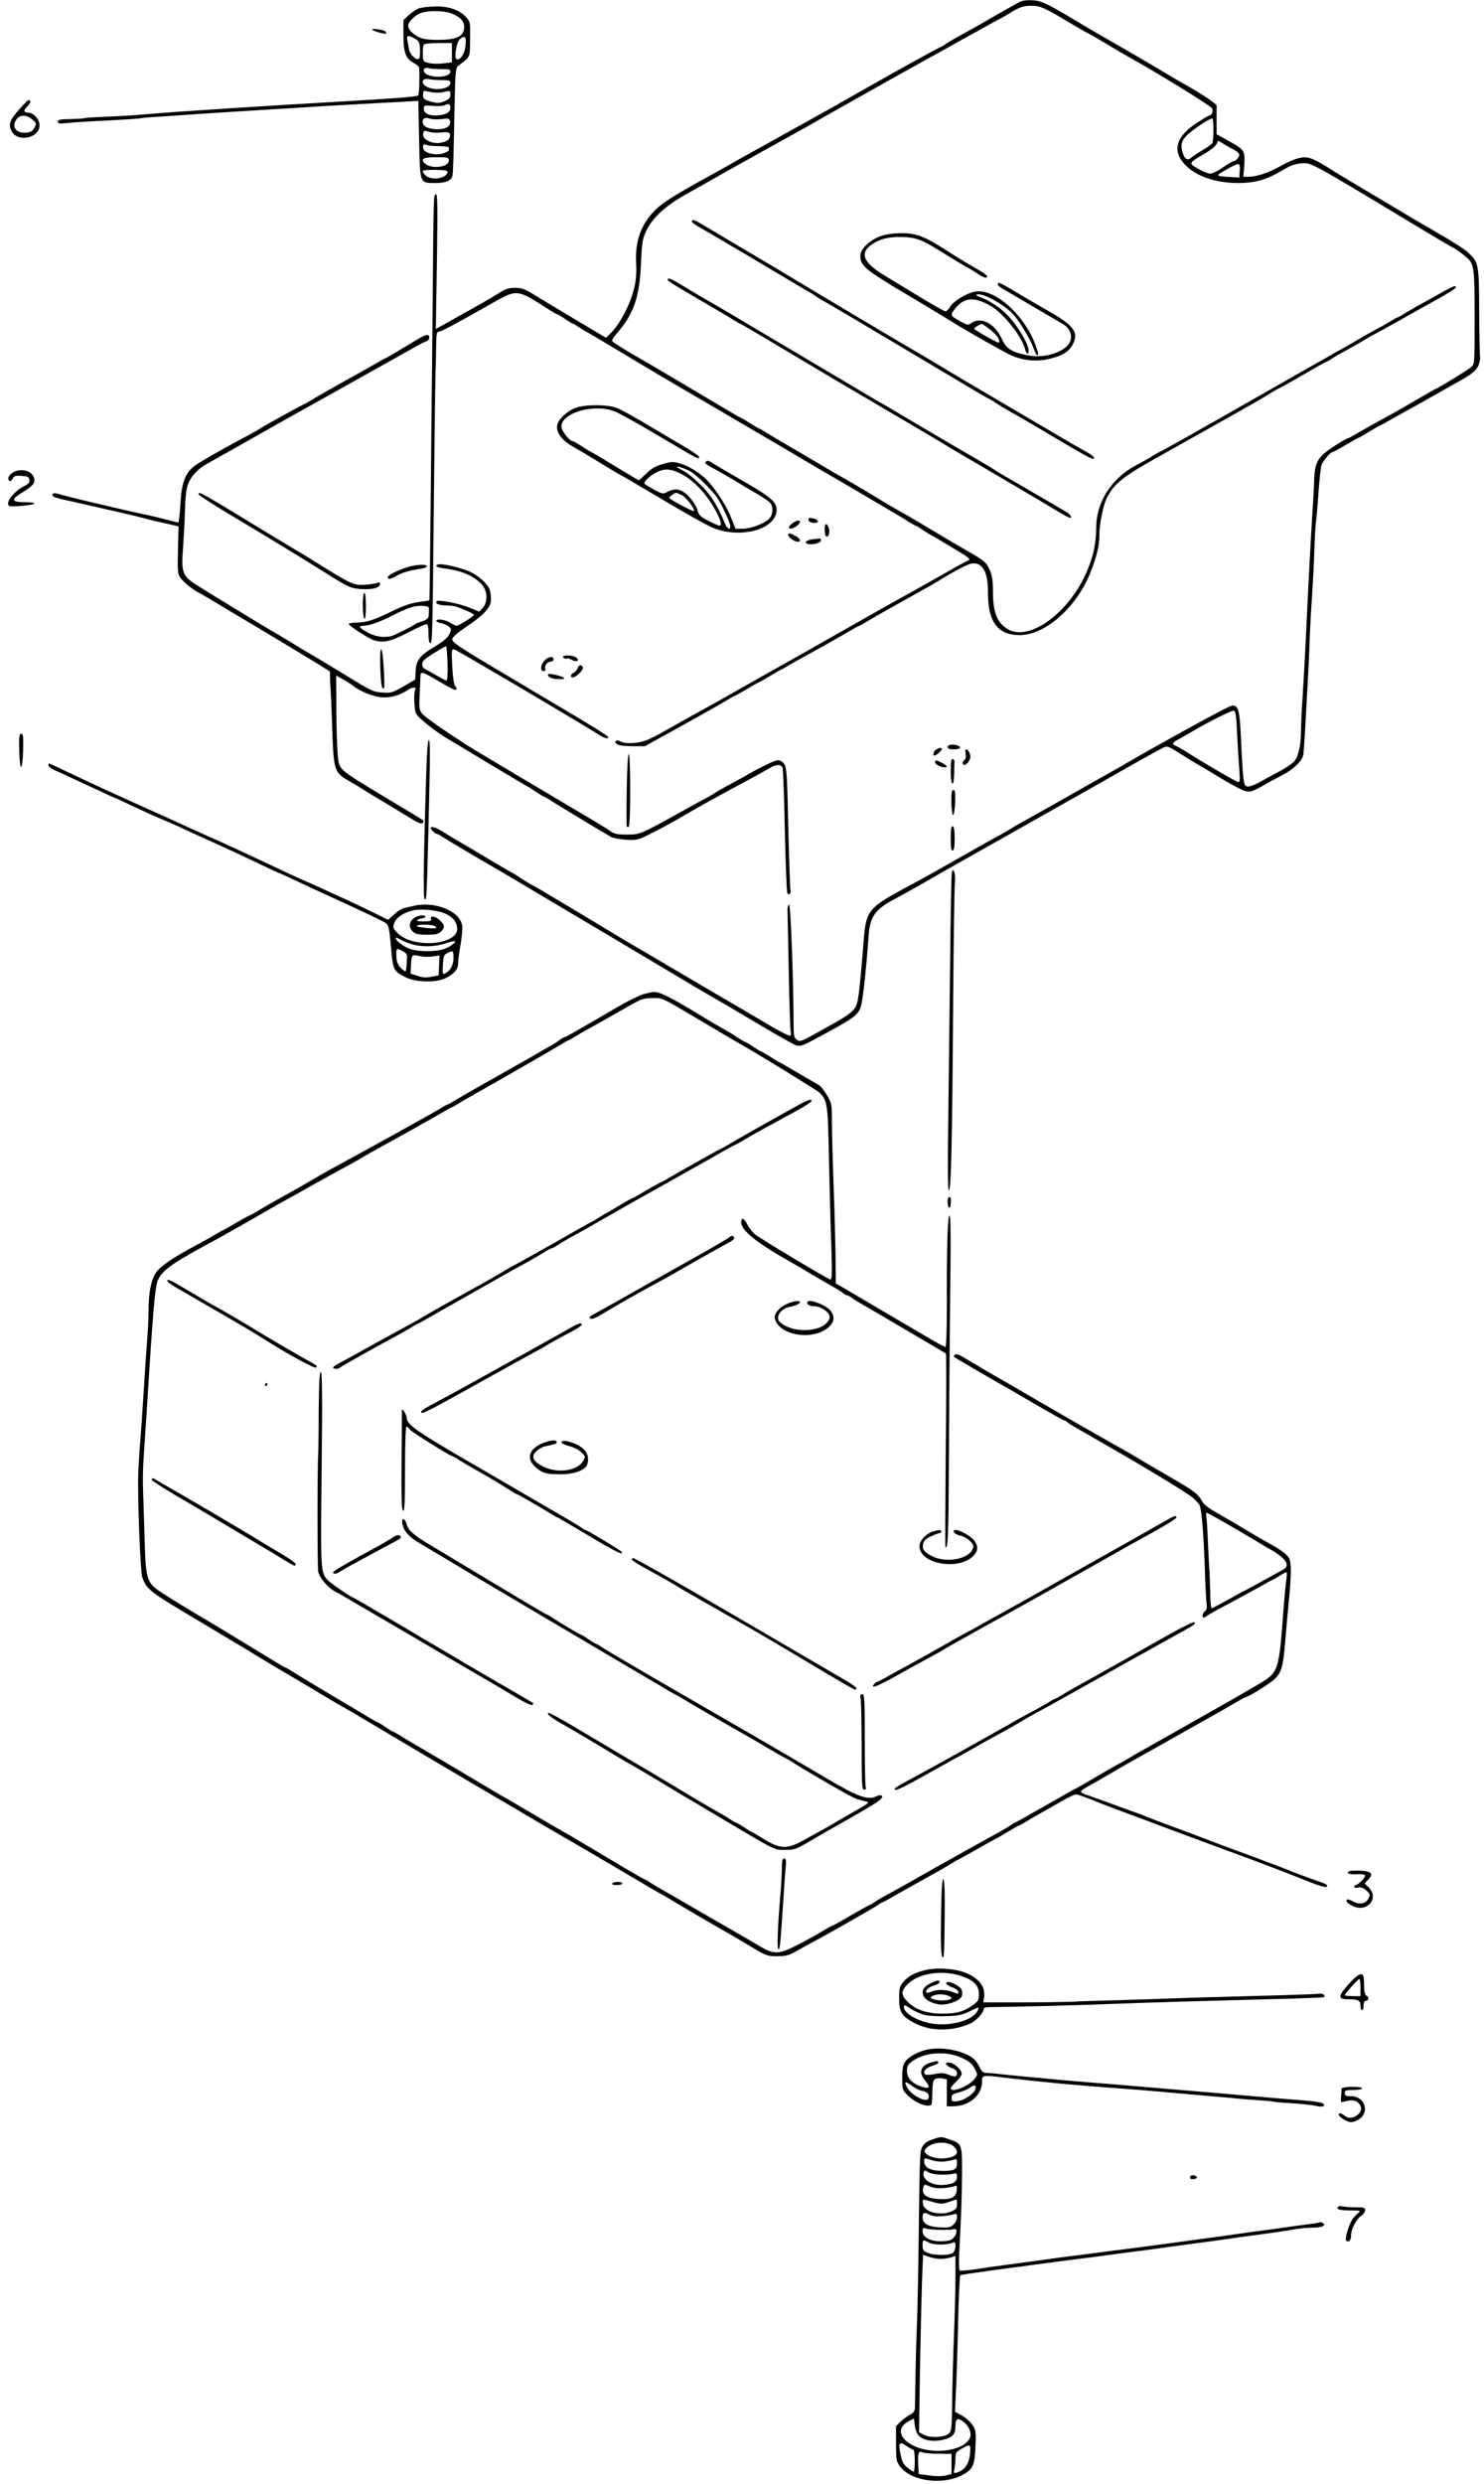 <?xml version="1.0" standalone="no"?>
<!DOCTYPE svg PUBLIC "-//W3C//DTD SVG 20010904//EN"
 "http://www.w3.org/TR/2001/REC-SVG-20010904/DTD/svg10.dtd">
<svg version="1.0" xmlns="http://www.w3.org/2000/svg"
 width="949pt" height="1588pt" viewBox="0 0 949 1588"
 preserveAspectRatio="xMidYMid meet">
<g transform="translate(0,1588) scale(0.1,-0.1)"
fill="#000000" stroke="none">
<path d="M6510 15862 c-19 -10 -80 -45 -135 -76 -96 -56 -158 -91 -255 -144
-25 -14 -57 -33 -72 -43 -14 -11 -28 -19 -31 -19 -7 0 -280 -151 -477 -263
-192 -110 -339 -192 -490 -275 -25 -13 -58 -32 -75 -42 -16 -9 -59 -33 -95
-53 -36 -19 -114 -63 -175 -97 -60 -35 -132 -75 -160 -90 -234 -129 -304 -173
-353 -221 -92 -90 -132 -200 -124 -342 3 -63 0 -108 -13 -160 -26 -107 -94
-236 -157 -294 l-23 -22 -165 98 c-91 54 -210 126 -265 159 -88 55 -106 62
-151 62 -39 0 -61 -7 -95 -28 -24 -16 -102 -62 -174 -102 -71 -40 -154 -86
-184 -103 l-54 -30 7 432 c5 349 4 432 -6 429 -16 -6 -15 28 -22 -778 -8 -877
-18 -1814 -20 -1817 -1 -2 -33 -7 -72 -12 -46 -7 -97 -24 -154 -52 -121 -60
-177 -79 -237 -79 -29 0 -53 -4 -53 -9 0 -10 116 -86 154 -101 61 -23 111 -13
222 45 59 30 113 55 120 55 10 0 14 -16 14 -60 0 -33 4 -60 10 -60 15 0 15
-18 25 950 4 410 9 765 10 790 2 25 3 91 4 148 1 86 3 102 17 102 16 0 93 41
340 181 162 92 159 92 361 -38 28 -18 54 -33 58 -33 3 0 26 -13 50 -30 24 -16
47 -30 50 -30 4 0 19 -8 33 -19 15 -10 47 -30 72 -43 25 -14 108 -64 185 -110
164 -99 379 -226 555 -328 69 -40 172 -101 230 -135 58 -34 150 -88 205 -120
55 -32 134 -78 175 -103 67 -40 132 -78 225 -132 17 -9 109 -64 205 -120 96
-57 184 -108 195 -115 11 -6 39 -23 62 -38 24 -15 45 -27 48 -27 4 0 25 -13
48 -29 23 -15 47 -30 52 -32 6 -2 66 -38 134 -79 114 -68 122 -75 100 -84 -13
-5 -103 -55 -199 -110 -96 -54 -200 -113 -230 -129 -59 -32 -223 -125 -385
-217 -99 -57 -388 -220 -475 -268 -25 -14 -92 -52 -150 -85 -58 -33 -125 -71
-150 -85 -89 -49 -365 -203 -380 -212 -8 -5 -39 -21 -69 -35 -57 -27 -145 -34
-182 -15 -27 15 -47 1 -24 -17 12 -8 48 -13 99 -13 l80 0 220 122 c122 67 249
139 284 160 34 21 64 38 67 38 2 0 39 20 81 45 41 25 78 45 80 45 2 0 34 18
70 40 36 22 68 40 70 40 2 0 25 13 51 29 27 15 77 44 113 63 85 46 212 118
278 157 29 17 55 31 58 31 2 0 22 11 43 24 21 13 120 70 221 126 167 93 219
122 275 157 73 45 152 85 176 90 69 13 108 -52 107 -179 -2 -192 61 -278 203
-278 162 0 362 176 450 395 42 105 59 175 59 240 0 73 24 195 48 242 50 96
101 136 362 281 25 14 95 53 155 87 61 34 189 106 285 160 96 54 203 115 237
137 34 21 64 38 67 38 2 0 70 38 151 85 80 47 149 85 152 85 2 0 17 8 31 18
15 11 63 38 106 61 44 24 96 54 117 67 21 13 40 24 42 24 2 0 69 37 148 81 79
45 197 111 262 147 105 58 137 82 107 82 -6 0 -48 -21 -93 -47 -45 -25 -107
-60 -137 -76 -30 -17 -72 -41 -92 -54 -21 -13 -40 -23 -43 -23 -3 0 -22 -11
-43 -24 -20 -12 -64 -37 -97 -55 -33 -18 -67 -36 -75 -41 -60 -36 -153 -90
-156 -90 -2 0 -25 -13 -52 -29 -26 -15 -70 -41 -98 -56 -27 -15 -161 -91 -299
-170 -419 -239 -696 -395 -701 -395 -2 0 -22 -11 -44 -25 -22 -14 -71 -42
-108 -61 -155 -83 -251 -234 -252 -396 0 -116 -25 -213 -81 -327 -119 -236
-348 -394 -476 -327 -74 38 -103 106 -103 241 0 69 -5 105 -19 137 -23 53 -34
63 -141 124 -47 27 -92 54 -102 59 -9 6 -70 42 -134 80 -65 39 -126 75 -135
80 -9 6 -36 21 -60 34 -23 13 -93 53 -153 90 -102 62 -179 107 -231 136 -21
11 -119 69 -145 85 -8 5 -78 46 -155 91 -77 45 -157 92 -177 105 -21 13 -40
24 -43 24 -2 0 -29 16 -59 35 -30 19 -57 35 -60 35 -3 0 -60 33 -128 74 -193
115 -470 279 -501 296 -72 40 -186 110 -192 119 -3 6 9 27 28 48 109 125 147
232 156 448 6 135 9 156 33 208 39 83 122 160 248 231 58 32 173 97 255 144
133 74 354 198 485 270 25 13 74 41 110 62 36 20 101 58 145 82 255 144 392
221 490 275 61 33 173 96 250 139 227 126 278 154 280 154 2 0 33 18 70 41 57
34 77 41 124 42 63 1 83 -8 252 -109 59 -35 109 -64 112 -64 3 0 56 -31 119
-68 62 -38 136 -81 163 -96 168 -93 508 -303 516 -318 10 -19 -3 -48 -21 -48
-5 0 -42 -23 -83 -50 -137 -91 -154 -189 -51 -280 72 -63 187 -99 317 -100
120 0 189 21 310 94 35 20 65 30 104 32 60 3 51 9 716 -392 131 -79 241 -144
243 -144 7 0 64 -40 92 -65 49 -42 52 -66 52 -384 0 -296 0 -298 -22 -318 -21
-18 -207 -132 -233 -142 -5 -2 -57 -32 -115 -66 -58 -34 -143 -83 -190 -108
-47 -25 -120 -66 -163 -91 -43 -25 -80 -46 -83 -46 -13 0 -130 -74 -157 -99
-46 -42 -60 -79 -63 -166 -1 -44 -7 -152 -13 -240 -10 -164 -23 -401 -41 -790
-6 -121 -15 -284 -20 -361 -6 -78 -10 -174 -10 -212 0 -89 -16 -164 -41 -196
-11 -14 -52 -43 -92 -64 -40 -21 -98 -53 -130 -71 -32 -18 -68 -31 -80 -29
-25 3 -28 26 -42 323 -8 164 -16 195 -53 195 -12 0 -94 -42 -312 -162 -136
-75 -259 -144 -310 -174 -30 -17 -73 -42 -95 -55 -65 -36 -250 -141 -405 -229
-80 -45 -174 -98 -210 -118 -36 -19 -76 -43 -90 -52 -14 -9 -38 -23 -55 -32
-16 -8 -129 -71 -250 -140 -121 -69 -256 -145 -300 -168 -317 -170 -316 -168
-334 -400 -26 -317 -33 -374 -54 -403 -22 -33 -60 -58 -212 -142 -137 -76
-139 -77 -162 -60 -15 11 -18 27 -18 92 -1 294 -19 773 -29 770 -6 -2 -11 -17
-10 -33 0 -16 4 -193 8 -394 4 -201 9 -375 13 -387 3 -15 1 -23 -7 -23 -12 0
-81 36 -170 90 -25 15 -128 75 -230 135 -102 59 -270 158 -375 220 -104 62
-209 123 -232 136 -23 13 -124 74 -225 135 -101 61 -209 126 -242 145 -32 19
-75 44 -95 57 -20 12 -54 32 -76 43 -22 12 -59 35 -82 50 -23 16 -44 29 -46
29 -2 0 -69 39 -148 86 -79 48 -164 98 -189 112 -25 14 -72 42 -104 63 -62 39
-102 43 -70 8 9 -11 21 -19 26 -19 5 0 21 -8 36 -19 15 -10 108 -66 207 -124
99 -57 214 -125 255 -149 41 -25 129 -77 195 -116 107 -63 907 -539 945 -562
19 -11 163 -96 210 -122 19 -11 122 -72 228 -135 106 -63 206 -119 222 -125
25 -8 39 -4 102 29 269 144 291 159 312 215 13 36 36 247 51 460 8 114 41 163
150 222 44 24 97 53 118 65 20 11 54 31 75 42 20 12 82 47 137 79 55 31 120
68 145 82 25 14 135 76 245 138 110 62 252 142 315 178 63 36 135 76 160 90
25 14 90 51 145 82 55 31 118 67 140 80 68 39 219 123 249 138 31 16 33 15
131 -47 22 -14 49 -31 60 -37 21 -12 189 -112 216 -129 9 -5 43 -24 75 -41 67
-35 79 -34 168 18 27 16 79 44 116 63 69 35 126 89 134 128 3 12 9 110 15 217
6 107 13 238 16 290 3 52 8 158 10 235 3 77 10 205 16 285 5 80 12 206 14 280
2 74 7 151 9 170 3 19 11 106 17 194 6 87 15 170 20 185 11 27 57 81 70 81 4
0 42 20 83 45 42 25 79 45 81 45 3 0 34 18 70 40 36 22 67 40 70 40 2 0 30 15
62 34 32 18 83 46 113 63 30 16 109 60 175 98 66 37 140 79 165 93 78 43 109
71 119 109 6 20 8 39 6 43 -2 4 -5 132 -6 286 -1 310 -3 317 -71 380 -18 18
-105 74 -193 124 -88 51 -191 111 -228 134 -91 54 -89 53 -192 114 -83 49
-199 119 -235 141 -151 96 -176 105 -239 89 -25 -6 -77 -29 -115 -51 -72 -41
-149 -67 -203 -67 l-32 0 5 62 c8 103 4 110 -92 163 l-84 47 0 93 0 93 -37 29
c-34 26 -108 71 -213 130 -19 11 -80 47 -135 80 -55 33 -165 97 -245 143 -80
46 -157 90 -172 99 -280 168 -312 185 -373 189 -45 2 -69 -1 -95 -16z m1250
-815 c0 -40 -4 -77 -8 -83 -4 -6 -32 -26 -62 -44 -30 -18 -63 -40 -72 -48 -25
-21 -43 -10 -56 37 -20 65 3 98 121 177 34 22 65 39 70 37 4 -2 7 -37 7 -76z
m129 -123 c16 -8 32 -21 35 -29 5 -15 -18 -45 -36 -45 -5 0 -35 -18 -67 -40
-31 -22 -68 -40 -81 -40 -14 0 -49 14 -78 31 -63 36 -62 37 37 94 38 22 74 50
80 63 l11 23 35 -21 c19 -12 47 -28 64 -36z m39 -140 l-3 -39 -65 4 c-74 4
-83 8 -56 24 69 43 112 63 119 57 5 -4 7 -25 5 -46z m-5185 -2801 c0 -13 -1
-32 -2 -42 -1 -13 -13 -23 -38 -32 -21 -6 -42 -15 -48 -19 -17 -14 -139 -74
-155 -77 -52 -10 -98 -3 -147 23 -60 33 -66 44 -24 44 32 0 110 28 186 68 89
46 139 62 185 59 39 -2 44 -5 43 -24z m5168 -791 c4 -78 10 -181 14 -227 5
-64 4 -85 -5 -85 -11 0 -211 116 -335 195 -27 17 -58 34 -67 38 -27 10 -22 20
20 42 20 11 57 32 82 47 98 58 256 138 270 135 12 -2 16 -29 21 -145z"/>
<path d="M2683 15828 c-18 -6 -48 -25 -67 -43 l-36 -33 0 -98 c0 -112 15 -151
70 -179 16 -8 30 -22 31 -30 3 -90 -1 -169 -7 -175 -9 -9 -159 -20 -509 -40
-193 -11 -390 -23 -660 -40 -339 -22 -466 -31 -579 -41 -65 -6 -177 -13 -249
-15 -72 -3 -133 -7 -137 -9 -4 -3 -44 -5 -89 -6 -66 -1 -81 -4 -81 -17 0 -12
10 -14 63 -8 34 4 151 11 261 16 109 6 201 12 205 14 3 2 56 7 116 10 61 4
135 9 165 11 62 5 295 20 540 35 91 5 235 14 320 20 85 5 245 14 355 20 110 6
218 11 240 13 l40 2 5 -247 c6 -286 3 -277 102 -278 71 0 105 15 112 49 3 14
8 175 11 356 6 314 8 331 26 345 79 59 74 48 75 170 2 107 1 112 -25 140 -41
46 -111 70 -194 69 -40 -1 -86 -6 -104 -11z m212 -37 c56 -25 77 -52 73 -92
-5 -53 -50 -73 -163 -74 -95 0 -127 9 -172 49 -13 11 -23 29 -23 41 0 26 44
69 85 83 50 17 155 14 200 -7z m-240 -159 c26 -16 29 -24 31 -70 1 -29 -2 -55
-7 -58 -19 -11 -59 28 -64 64 -4 21 -8 47 -11 60 -5 27 10 28 51 4z m322 -45
c-6 -50 -29 -87 -54 -87 -22 0 -6 111 20 132 31 24 40 12 34 -45z m-87 -44 l0
-62 -55 -6 c-30 -4 -71 -3 -92 2 -37 9 -38 9 -39 58 -1 28 2 55 6 60 5 6 47
10 94 10 l86 0 0 -62z m-68 -105 c50 1 58 -2 58 -17 0 -31 -93 -43 -145 -19
-39 17 -31 54 9 42 11 -4 46 -6 78 -6z m5 -70 c44 0 53 -3 53 -17 0 -49 -141
-55 -172 -8 -14 22 4 38 36 31 17 -4 54 -6 83 -6z m-27 -81 c14 0 37 4 53 8
24 6 27 5 27 -19 0 -22 -8 -30 -37 -43 -32 -13 -45 -14 -83 -4 -55 15 -61 23
-51 69 1 2 16 0 34 -4 17 -4 43 -7 57 -7z m80 -96 c0 -27 -24 -43 -73 -48 -58
-6 -97 10 -97 41 0 23 2 24 59 19 33 -3 66 -1 77 5 23 13 34 7 34 -17z m-80
-74 c19 1 44 3 55 5 23 4 33 -26 15 -47 -28 -34 -150 -25 -164 11 -11 28 5 46
33 38 14 -5 42 -8 61 -7z m21 -84 c52 6 64 -1 54 -33 -9 -28 -72 -43 -116 -29
-41 14 -59 34 -52 59 4 16 9 17 35 8 16 -6 52 -8 79 -5z m-14 -87 c35 -1 63
-4 63 -8 0 -5 0 -12 0 -18 0 -5 -17 -14 -38 -21 -49 -14 -117 2 -125 30 -6 25
2 34 22 24 9 -4 44 -7 78 -7z m63 -93 c0 -43 -116 -56 -154 -17 -29 29 -9 39
74 39 75 0 80 -1 80 -22z m-8 -74 c-9 -42 -106 -55 -142 -19 -12 12 -19 24
-16 28 2 4 39 7 83 6 61 -1 77 -4 75 -15z"/>
<path d="M2380 15691 c0 -8 83 -32 89 -25 3 2 0 8 -5 13 -12 11 -84 22 -84 12z"/>
<path d="M124 15182 c-60 -68 -70 -93 -53 -134 33 -81 182 -55 182 32 0 37
-39 80 -73 80 -30 0 -32 15 -5 40 22 21 25 40 7 40 -4 0 -30 -26 -58 -58z m83
-66 c27 -24 27 -26 13 -53 -12 -22 -24 -29 -54 -31 -64 -5 -94 38 -60 86 21
30 65 29 101 -2z"/>
<path d="M4426 14471 c-7 -11 3 -19 84 -65 36 -21 90 -52 120 -70 30 -18 82
-49 115 -68 33 -19 142 -84 242 -144 101 -60 191 -114 202 -119 10 -6 25 -16
32 -22 8 -5 34 -22 59 -35 59 -33 259 -152 548 -324 434 -259 477 -284 492
-291 8 -3 33 -18 55 -33 22 -15 65 -40 95 -57 30 -16 116 -66 190 -110 267
-159 325 -191 333 -186 13 8 -10 26 -77 62 -33 18 -134 77 -225 131 -144 85
-270 159 -451 265 -25 14 -117 69 -205 122 -88 53 -176 105 -195 116 -63 35
-786 466 -870 518 -8 5 -118 70 -245 145 -126 75 -244 145 -262 155 -17 11
-34 16 -37 10z"/>
<path d="M5625 14368 c-57 -22 -111 -69 -120 -105 -13 -53 11 -88 98 -145 96
-62 79 -51 277 -169 85 -51 178 -107 205 -124 78 -50 336 -196 380 -216 78
-34 158 -42 241 -24 89 20 133 48 157 99 36 76 2 118 -178 219 -66 38 -159 92
-207 121 -48 30 -90 51 -93 48 -11 -12 -3 -21 38 -44 23 -14 110 -64 192 -113
83 -48 164 -96 180 -105 59 -33 72 -100 28 -143 -57 -53 -163 -77 -260 -57
-92 19 -129 43 -153 97 -45 103 -135 152 -198 108 -20 -15 -25 -14 -69 10 -69
38 -69 39 -34 84 57 71 122 75 227 15 82 -48 199 -195 219 -276 10 -40 29 -36
21 4 -10 52 -85 169 -145 225 -48 47 -118 89 -176 109 -12 4 -15 8 -8 11 38
14 188 -71 241 -136 43 -54 102 -154 118 -198 10 -29 22 -53 26 -53 11 0 10 9
-7 56 -67 192 -255 366 -382 351 -53 -6 -144 -59 -167 -98 -9 -16 -23 -29 -30
-29 -8 0 -85 44 -172 97 -88 53 -184 112 -216 131 -142 86 -165 147 -76 204
48 31 101 44 178 43 101 -2 133 -14 288 -112 73 -45 136 -83 138 -83 3 0 30
-16 60 -36 39 -26 58 -34 66 -26 7 7 -13 23 -67 54 -42 23 -128 75 -189 115
-150 96 -199 114 -301 112 -53 -1 -98 -8 -130 -21z m694 -585 c20 -15 44 -37
53 -48 17 -19 24 -45 13 -45 -13 0 -155 82 -155 89 0 7 35 28 49 30 2 1 20
-11 40 -26z"/>
<path d="M4270 14091 c0 -8 38 -31 300 -184 47 -27 102 -60 122 -73 21 -13 40
-24 43 -24 2 0 107 -61 232 -136 300 -179 402 -239 623 -369 198 -116 414
-243 495 -293 28 -16 167 -99 310 -182 143 -84 300 -177 348 -206 49 -30 93
-54 99 -54 19 0 1 24 -31 42 -18 11 -99 58 -180 105 -80 47 -166 97 -191 111
-25 14 -56 33 -70 42 -14 10 -56 35 -95 58 -81 46 -496 290 -570 335 -27 16
-66 39 -85 49 -19 11 -60 35 -90 53 -30 18 -212 126 -405 240 -192 114 -397
235 -455 270 -58 34 -127 75 -155 90 -27 16 -89 52 -138 82 -87 53 -107 61
-107 44z"/>
<path d="M2670 13711 c-100 -61 -201 -121 -205 -121 -2 0 -30 -15 -62 -34 -32
-18 -83 -47 -113 -64 -75 -41 -257 -144 -300 -170 -19 -12 -42 -25 -50 -28
-28 -13 -235 -127 -270 -149 -19 -13 -71 -42 -115 -65 -142 -75 -289 -160
-317 -183 -55 -46 -77 -106 -84 -237 -4 -66 -10 -120 -14 -120 -4 0 -42 9 -86
21 -43 11 -97 24 -119 28 -69 14 -356 81 -440 102 -44 11 -87 22 -95 24 -8 3
-25 7 -36 10 -30 9 -41 -13 -12 -24 13 -5 48 -14 78 -20 56 -12 81 -18 203
-46 175 -40 207 -47 282 -66 44 -12 85 -22 90 -23 6 -1 39 -8 73 -16 l64 -15
-4 -152 c-3 -141 -2 -153 18 -180 20 -26 80 -75 114 -91 13 -6 133 -77 208
-123 15 -9 57 -34 93 -55 125 -74 364 -218 452 -272 l87 -54 1 -54 c1 -30 3
-66 4 -81 2 -16 6 -125 10 -243 9 -254 13 -267 103 -320 32 -18 73 -43 92 -55
19 -13 90 -56 158 -96 67 -41 143 -87 169 -102 33 -20 49 -25 57 -17 8 8 7 13
-4 20 -8 6 -118 72 -243 147 -305 185 -288 168 -298 279 -4 49 -8 181 -8 292
l-1 204 48 -27 c26 -15 54 -33 62 -40 37 -31 123 -67 174 -72 60 -6 125 12
178 49 26 18 55 17 43 -2 -10 -17 -7 -121 5 -150 11 -27 132 -123 217 -171 15
-9 134 -80 263 -158 129 -77 236 -141 238 -141 2 0 23 -13 47 -30 24 -16 46
-30 49 -30 4 0 30 -15 59 -34 65 -41 338 -206 375 -226 15 -8 59 -16 98 -18
69 -4 75 -2 165 44 52 26 114 60 139 74 63 37 207 119 255 145 79 43 181 99
255 138 41 22 89 49 105 59 39 23 72 23 80 -1 3 -10 10 -192 14 -404 5 -212
12 -391 16 -396 11 -18 26 -2 20 22 -3 12 -9 191 -14 399 -7 328 -10 380 -25
402 -10 17 -26 26 -42 26 -21 0 -119 -48 -216 -105 -9 -5 -50 -27 -90 -49 -40
-21 -84 -46 -98 -56 -14 -9 -38 -24 -55 -32 -16 -8 -86 -47 -155 -85 -263
-146 -267 -148 -350 -148 -60 0 -81 4 -105 21 -16 12 -93 59 -170 104 -303
179 -712 423 -745 444 -161 104 -274 183 -291 205 -18 23 -20 36 -15 126 2 55
5 108 5 118 1 27 18 21 117 -38 51 -30 97 -55 103 -55 14 0 14 13 0 27 -6 6
-14 62 -17 124 -5 108 -4 112 15 107 16 -4 769 -448 914 -539 47 -30 69 -36
69 -20 0 5 -105 71 -232 146 -275 163 -228 135 -528 314 -203 121 -240 148
-238 165 2 14 33 41 88 78 117 78 160 126 160 177 0 22 -4 50 -9 63 -14 37
-71 88 -127 114 -51 24 -180 54 -202 46 -27 -9 -9 -20 42 -26 112 -14 193 -50
241 -107 33 -41 35 -107 3 -144 l-23 -25 -64 26 c-63 26 -196 52 -207 41 -15
-14 12 -27 56 -27 27 0 59 -4 72 -9 74 -28 108 -45 108 -52 0 -9 -96 -69 -110
-69 -5 0 -24 9 -42 20 -33 20 -88 27 -88 11 0 -5 14 -11 32 -15 17 -3 40 -13
49 -22 16 -15 17 -18 2 -49 -11 -23 -39 -46 -94 -79 -95 -57 -117 -85 -121
-156 l-3 -54 -75 -44 c-68 -39 -80 -43 -130 -39 -63 3 -72 8 -230 105 -63 39
-148 90 -189 114 -40 24 -81 48 -90 53 -41 26 -189 115 -218 131 -78 46 -414
251 -470 287 -86 56 -94 79 -83 228 5 62 11 175 13 249 4 112 9 143 27 182 20
43 62 85 115 114 108 60 213 120 335 189 80 45 170 96 200 113 30 16 165 92
300 167 135 76 270 152 300 168 30 17 101 57 158 89 57 32 107 58 112 58 10 0
20 26 13 34 -11 10 -26 5 -73 -23z m192 -2071 c2 -69 -1 -110 -7 -110 -5 0
-35 15 -65 33 -30 18 -63 36 -72 40 -11 4 -18 17 -18 31 0 20 14 33 73 70 39
24 75 45 79 45 4 1 8 -49 10 -109z"/>
<path d="M3682 13273 c-52 -18 -108 -69 -118 -108 -10 -41 20 -89 80 -128 28
-17 56 -34 61 -36 6 -2 67 -40 138 -83 70 -43 129 -78 132 -78 2 0 59 -33 127
-74 289 -172 425 -249 472 -266 166 -59 368 -7 390 101 12 64 -16 91 -222 210
-52 30 -113 65 -136 79 -23 14 -52 31 -63 38 -15 8 -24 9 -28 1 -9 -13 -16 -8
85 -64 47 -27 101 -58 120 -70 19 -12 72 -44 118 -70 45 -26 87 -55 92 -65 17
-32 11 -75 -14 -99 -32 -30 -117 -61 -169 -61 l-43 0 -33 81 c-30 74 -102 183
-155 235 -44 43 -112 85 -163 100 -48 14 -58 14 -113 -2 -46 -13 -73 -28 -106
-60 -25 -24 -47 -44 -49 -44 -3 0 -64 37 -137 81 -73 45 -146 89 -163 97 -16
8 -49 28 -72 44 -23 15 -46 28 -50 28 -21 0 -73 67 -73 93 0 88 207 148 339
98 27 -10 136 -70 242 -133 311 -184 299 -178 299 -158 0 5 -33 28 -72 52 -40
23 -147 87 -238 141 -91 55 -187 108 -213 118 -59 24 -201 25 -265 2z m742
-412 c33 -21 118 -104 155 -152 28 -36 91 -169 91 -191 0 -31 -20 -20 -36 20
-45 110 -83 171 -149 238 -38 39 -89 81 -112 93 -24 12 -43 23 -43 26 0 8 62
-14 94 -34z m-79 -5 c90 -42 180 -138 240 -257 27 -52 32 -79 15 -79 -6 0 -38
14 -70 31 -51 26 -61 36 -70 69 -5 20 -29 58 -53 84 -48 51 -86 59 -141 31
-27 -14 -32 -13 -87 17 -33 18 -59 35 -59 38 1 16 40 52 75 69 53 27 89 26
150 -3z m16 -141 c28 -15 86 -92 76 -102 -6 -5 -157 76 -157 84 0 8 33 32 43
33 4 0 21 -7 38 -15z"/>
<path d="M103 12869 c-36 -11 -61 -45 -45 -61 7 -7 14 -3 22 11 9 19 19 22 58
19 40 -3 47 -6 50 -25 3 -17 -6 -27 -36 -42 -65 -33 -121 -108 -93 -125 14 -9
161 6 161 15 0 5 -29 9 -65 9 -81 0 -86 17 -17 59 63 39 82 57 82 80 0 48 -58
78 -117 60z"/>
<path d="M1270 12720 c0 -5 91 -64 203 -131 235 -140 470 -284 612 -373 146
-92 162 -99 234 -102 68 -3 111 10 111 34 0 10 -5 12 -17 6 -10 -4 -46 -10
-79 -12 -73 -4 -85 1 -309 141 -44 27 -93 58 -110 67 -16 10 -95 57 -175 105
-469 286 -470 287 -470 265z"/>
<path d="M5170 12556 c0 -8 13 -16 30 -18 36 -5 42 16 8 26 -33 8 -38 8 -38
-8z"/>
<path d="M5078 12542 c-15 -9 -30 -22 -32 -29 -8 -20 26 -15 53 8 32 26 15 43
-21 21z"/>
<path d="M5274 12490 c0 -23 6 -40 12 -40 16 0 23 31 13 58 -13 35 -27 26 -25
-18z"/>
<path d="M5040 12462 c0 -14 33 -40 54 -44 31 -5 28 16 -5 35 -34 19 -49 22
-49 9z"/>
<path d="M5200 12433 c-42 -5 -60 -20 -37 -29 27 -10 87 5 87 21 0 8 -3 14 -7
13 -5 0 -24 -3 -43 -5z"/>
<path d="M2595 12251 c-68 -24 -115 -49 -115 -61 0 -16 22 -12 58 10 31 19 78
33 155 45 20 3 37 10 37 15 0 16 -81 11 -135 -9z"/>
<path d="M2320 12011 c0 -44 5 -83 10 -86 6 -4 10 25 10 79 0 51 -4 86 -10 86
-6 0 -10 -33 -10 -79z"/>
<path d="M2432 11610 c4 -111 10 -142 24 -128 3 3 2 60 -2 127 -9 160 -28 161
-22 1z"/>
<path d="M3600 11680 c0 -8 24 -14 33 -8 1 1 12 -4 25 -11 30 -16 52 -3 27 16
-22 15 -85 18 -85 3z"/>
<path d="M3482 11657 c-26 -27 -29 -67 -6 -67 9 0 14 6 11 13 -7 20 12 47 33
47 11 0 20 7 20 15 0 23 -34 18 -58 -8z"/>
<path d="M3695 11611 c-3 -12 -15 -26 -26 -31 -22 -12 -25 -30 -5 -30 19 0 68
48 64 62 -7 21 -26 20 -33 -1z"/>
<path d="M3505 11570 c-8 -13 18 -28 50 -30 44 -3 59 -1 51 7 -12 12 -96 31
-101 23z"/>
<path d="M123 11085 c3 -141 21 -143 25 -2 2 89 0 107 -12 107 -13 0 -15 -18
-13 -105z"/>
<path d="M2726 10948 c-21 -694 -22 -867 -2 -808 5 16 12 234 22 718 5 199 4
292 -3 292 -7 0 -13 -74 -17 -202z"/>
<path d="M6060 11105 c0 -11 11 -15 40 -15 40 0 53 13 24 24 -29 11 -64 7 -64
-9z"/>
<path d="M5988 11089 c-17 -9 -26 -39 -12 -39 12 0 53 38 47 44 -8 8 -15 7
-35 -5z"/>
<path d="M6175 11062 c4 -20 1 -33 -9 -42 -16 -12 -13 -30 4 -30 5 0 17 11 25
24 12 18 13 30 6 50 -14 36 -34 34 -26 -2z"/>
<path d="M4008 10833 c-2 -126 -2 -231 0 -236 2 -4 8 -5 13 -2 12 8 12 465 0
465 -6 0 -11 -96 -13 -227z"/>
<path d="M6080 10951 c0 -97 19 -111 22 -16 0 36 1 70 2 77 1 6 -5 13 -11 16
-10 3 -13 -17 -13 -77z"/>
<path d="M5980 11006 c0 -16 57 -39 73 -29 5 3 -5 14 -24 24 -42 22 -49 23
-49 5z"/>
<path d="M310 10987 c0 -7 19 -22 43 -32 23 -10 85 -38 137 -63 206 -96 242
-112 244 -112 2 0 56 -25 121 -56 65 -30 138 -64 164 -74 25 -10 82 -35 126
-55 44 -21 123 -57 175 -80 117 -53 224 -102 357 -166 56 -27 104 -49 106 -49
3 0 58 -25 123 -56 66 -31 162 -76 214 -99 216 -99 332 -154 349 -167 16 -11
21 -36 31 -148 13 -151 15 -157 94 -197 67 -34 202 -36 261 -3 54 29 75 56 75
95 0 18 7 72 16 121 8 49 13 103 9 120 -16 91 -174 154 -307 124 -85 -19 -88
-20 -128 -56 l-38 -34 -99 49 c-55 27 -145 70 -199 94 -54 25 -129 59 -166 76
-37 16 -82 37 -100 44 -18 8 -112 51 -208 97 -240 112 -277 129 -324 150 -23
9 -61 27 -86 38 -25 11 -139 63 -255 116 -332 149 -471 213 -604 277 -68 32
-125 59 -127 59 -2 0 -4 -6 -4 -13z m2535 -946 c49 -22 70 -46 78 -87 21 -113
-276 -143 -380 -39 -30 30 -32 35 -22 64 12 34 57 66 115 80 53 14 159 4 209
-18z m-221 -194 c65 -22 158 -21 226 3 59 20 77 17 45 -7 -41 -31 -86 -43
-163 -43 -83 0 -127 13 -174 50 -34 26 -38 49 -5 28 12 -8 44 -22 71 -31z
m-23 -118 c-1 -30 -5 -56 -7 -58 -3 -3 -16 7 -30 21 -19 19 -27 38 -29 69 -3
58 0 61 38 40 31 -17 32 -20 28 -72z m299 28 c0 -45 -18 -80 -51 -98 -19 -10
-20 -8 -17 53 3 55 6 64 28 75 37 19 40 17 40 -30z m-133 9 l44 6 -3 -63 -3
-64 -46 -9 c-34 -6 -57 -5 -90 6 l-44 15 3 49 c3 72 4 74 53 63 23 -6 62 -7
86 -3z"/>
<path d="M2670 10023 c-51 -19 -65 -67 -29 -99 16 -15 36 -19 89 -19 53 0 73
4 89 19 27 25 27 41 -4 71 -27 28 -68 35 -59 10 5 -12 -4 -15 -47 -15 -39 0
-50 3 -39 10 8 5 23 10 33 10 9 0 17 5 17 10 0 11 -25 12 -50 3z m110 -63 c8
-5 12 -10 10 -12 -11 -8 -130 5 -124 13 7 12 95 11 114 -1z"/>
<path d="M6084 10750 c1 -44 6 -80 11 -80 6 0 11 36 13 80 2 63 0 80 -11 80
-11 0 -14 -18 -13 -80z"/>
<path d="M6080 10520 c0 -61 3 -81 13 -77 8 2 12 27 12 77 0 50 -4 75 -12 78
-10 3 -13 -17 -13 -78z"/>
<path d="M6087 10304 c-3 -10 -8 -271 -11 -579 -4 -308 -9 -761 -12 -1007 -4
-293 -3 -448 4 -448 14 0 21 295 27 1165 3 407 8 765 11 796 7 59 -8 112 -19
73z"/>
<path d="M4118 9526 c-26 -7 -100 -43 -165 -81 -298 -174 -336 -195 -343 -195
-4 0 -18 -8 -31 -18 -13 -11 -46 -31 -74 -46 -27 -16 -75 -43 -105 -61 -30
-17 -134 -76 -230 -130 -96 -54 -203 -115 -238 -136 -35 -22 -66 -39 -69 -39
-3 0 -29 -14 -57 -32 -43 -26 -488 -273 -696 -385 -36 -20 -85 -48 -110 -63
-25 -15 -108 -63 -185 -105 -77 -43 -157 -89 -177 -102 -21 -12 -40 -23 -43
-23 -2 0 -37 -19 -77 -42 -40 -24 -86 -50 -103 -58 -16 -8 -41 -22 -55 -31
-14 -9 -65 -38 -115 -64 -143 -77 -222 -131 -249 -172 -30 -46 -46 -129 -46
-241 0 -46 -4 -136 -10 -200 -5 -65 -14 -198 -20 -297 -6 -99 -15 -238 -21
-310 -6 -71 -13 -179 -15 -238 -5 -147 13 -614 25 -656 22 -72 50 -96 254
-218 109 -65 213 -127 231 -138 18 -11 73 -44 122 -73 49 -29 96 -57 104 -63
53 -32 160 -97 255 -152 61 -36 152 -90 203 -121 51 -31 111 -66 134 -78 22
-13 48 -27 57 -33 9 -5 61 -37 116 -69 343 -204 479 -284 635 -376 96 -56 238
-140 315 -185 77 -46 183 -108 235 -138 134 -77 237 -137 453 -265 104 -62
190 -112 191 -112 2 0 46 -25 97 -56 52 -31 168 -100 259 -152 91 -52 177
-102 191 -111 141 -85 142 -86 209 -86 55 0 74 5 125 34 33 19 83 46 111 61
91 48 378 212 406 231 15 11 29 19 32 19 3 0 31 15 63 34 32 18 81 46 108 61
164 91 232 129 266 151 21 13 40 24 42 24 2 0 59 32 126 70 68 39 124 70 126
70 2 0 33 18 69 40 36 22 68 40 71 40 3 0 22 10 43 23 20 13 62 37 92 54 30
17 91 51 135 77 44 25 87 46 95 46 8 0 53 -15 100 -34 83 -34 150 -59 340
-129 52 -20 176 -66 275 -103 99 -37 221 -82 270 -100 142 -51 421 -158 519
-198 53 -21 94 -32 99 -27 12 12 2 17 -100 52 -48 17 -106 39 -128 48 -22 10
-141 55 -265 101 -124 45 -234 86 -245 91 -11 5 -105 40 -210 79 -104 39 -199
74 -210 80 -11 5 -51 20 -90 33 -38 14 -108 39 -155 57 -47 17 -103 37 -124
44 -22 6 -41 16 -43 21 -2 6 14 19 34 30 21 11 72 40 113 64 97 57 123 72 255
146 61 34 182 102 270 152 88 49 180 101 205 115 25 14 73 42 107 62 34 20 64
36 66 36 17 0 158 88 188 117 45 43 54 76 69 253 6 74 15 180 21 235 18 182
18 258 2 285 -15 26 -52 53 -132 97 -47 26 -137 79 -201 118 -19 11 -74 43
-121 70 -61 34 -92 58 -104 82 -22 41 -52 64 -180 138 -153 89 -248 145 -265
156 -8 5 -76 43 -150 85 -176 100 -189 107 -365 209 -82 48 -222 129 -310 180
-88 50 -191 111 -229 134 -48 30 -72 39 -79 32 -6 -6 -9 -13 -6 -15 4 -4 211
-125 289 -169 19 -11 119 -68 221 -128 103 -60 190 -109 195 -109 4 0 15 -6
23 -14 9 -7 39 -26 66 -41 28 -15 75 -42 105 -60 30 -18 87 -50 125 -72 221
-127 474 -281 503 -307 18 -16 37 -37 43 -47 13 -25 26 -185 34 -409 3 -102 8
-201 11 -220 4 -26 1 -40 -10 -49 -17 -14 -22 -41 -8 -41 4 0 12 4 18 9 5 5
41 26 79 46 39 21 104 56 145 78 41 22 101 55 133 73 32 19 60 34 63 34 2 0
22 11 44 25 22 14 43 25 46 25 4 0 4 -21 0 -47 -4 -27 -11 -100 -16 -163 -33
-440 -29 -428 -177 -515 -56 -33 -126 -73 -155 -90 -131 -74 -172 -97 -318
-180 -85 -48 -175 -99 -200 -113 -25 -14 -58 -33 -75 -42 -16 -10 -54 -31 -83
-49 -29 -17 -54 -31 -56 -31 -2 0 -61 -34 -131 -75 -69 -41 -128 -75 -130 -75
-2 0 -90 -49 -196 -110 -105 -60 -194 -110 -196 -110 -3 0 -17 -8 -31 -18 -15
-11 -58 -36 -97 -57 -38 -21 -126 -70 -195 -108 -69 -39 -161 -91 -205 -115
-44 -25 -111 -63 -150 -85 -38 -22 -99 -55 -135 -75 -36 -19 -77 -43 -92 -54
-14 -10 -29 -18 -32 -18 -2 0 -55 -29 -117 -65 -61 -36 -114 -65 -116 -65 -3
0 -31 -15 -62 -34 -31 -19 -100 -57 -154 -85 -125 -65 -157 -67 -248 -12 -35
21 -138 81 -229 133 -91 52 -210 121 -265 153 -55 32 -114 66 -132 76 -17 10
-50 29 -72 43 -22 15 -43 26 -45 26 -3 0 -60 33 -128 73 -68 41 -168 100 -223
133 -55 32 -109 64 -120 71 -11 7 -26 15 -34 19 -8 4 -86 50 -175 102 -89 52
-177 104 -196 115 -19 10 -60 34 -90 52 -157 94 -269 160 -405 240 -82 48
-167 98 -187 111 -21 13 -40 24 -43 24 -4 0 -26 14 -50 30 -24 17 -46 30 -49
30 -2 0 -26 13 -53 29 -26 16 -133 80 -238 142 -104 62 -213 127 -242 146 -28
18 -54 33 -57 33 -3 0 -36 19 -73 42 -106 65 -424 258 -459 278 -66 38 -192
115 -255 156 -101 65 -106 82 -114 334 -3 113 -8 255 -10 315 -3 61 -1 169 5
240 5 72 14 207 20 300 39 632 52 778 71 815 33 66 94 108 392 268 53 29 291
164 337 192 8 5 53 30 100 56 47 25 101 56 120 67 19 11 100 56 180 100 80 43
159 87 175 97 33 20 40 24 230 129 72 39 137 76 145 81 8 6 22 13 30 17 8 4
48 26 88 50 40 24 75 43 77 43 3 0 22 11 43 23 20 13 64 39 97 57 97 54 527
301 567 326 21 13 40 24 43 24 3 0 22 11 43 24 20 13 84 49 142 81 58 33 147
83 198 112 84 48 99 53 153 53 71 0 47 11 319 -150 118 -70 231 -137 250 -147
108 -61 478 -288 497 -305 54 -50 57 -69 64 -418 4 -179 10 -428 15 -554 6
-194 5 -228 -7 -225 -19 5 -435 254 -477 286 -18 13 -41 42 -52 64 -23 45 -40
51 -40 14 0 -50 101 -131 304 -245 25 -14 91 -53 148 -87 57 -33 121 -71 143
-83 22 -12 47 -28 56 -36 8 -8 20 -14 26 -14 6 0 21 -8 34 -19 13 -10 50 -32
81 -49 31 -18 158 -92 283 -166 125 -74 230 -136 234 -138 3 -2 3 -280 -1
-618 -3 -338 -4 -617 -2 -620 16 -16 20 74 22 552 1 293 5 766 8 1051 5 366 4
517 -4 517 -12 0 -18 -197 -17 -593 0 -136 -4 -247 -9 -247 -7 0 -71 35 -146
80 -8 5 -49 29 -90 53 -64 37 -188 110 -415 244 l-50 29 -2 190 c-2 104 -7
309 -13 455 -5 146 -10 320 -10 386 0 117 -1 120 -32 173 -18 29 -40 57 -48
62 -8 4 -68 39 -134 78 -65 38 -120 70 -122 70 -2 0 -28 16 -58 35 -30 19 -58
35 -61 35 -4 0 -26 14 -50 30 -24 17 -47 30 -50 30 -4 0 -27 14 -52 30 -25 17
-66 42 -92 56 -25 14 -69 39 -98 57 -223 137 -303 178 -342 176 -9 0 -37 -6
-63 -13z m3771 -3412 c91 -53 177 -104 191 -113 14 -9 37 -22 52 -30 15 -8 43
-27 63 -44 38 -31 44 -62 15 -78 -118 -66 -252 -139 -254 -139 -2 0 -47 -25
-101 -55 -53 -30 -101 -55 -106 -55 -5 0 -10 46 -10 103 -1 56 -3 113 -4 127
-2 14 -6 95 -10 180 -3 85 -8 165 -11 178 -2 12 -1 22 3 22 3 0 81 -43 172
-96z"/>
<path d="M5115 8821 c-187 -103 -426 -238 -457 -258 -21 -12 -39 -23 -42 -23
-4 0 -284 -157 -341 -191 -16 -10 -46 -26 -65 -35 -19 -10 -64 -35 -99 -56
-34 -21 -65 -38 -68 -38 -3 0 -38 -19 -77 -43 -39 -24 -78 -46 -86 -50 -8 -4
-28 -16 -45 -27 -16 -11 -37 -23 -45 -27 -8 -3 -125 -69 -258 -145 -134 -76
-246 -138 -248 -138 -2 0 -32 -17 -66 -38 -35 -21 -92 -54 -128 -74 -153 -84
-357 -199 -385 -216 -16 -11 -66 -39 -110 -62 -44 -24 -141 -77 -215 -118 -74
-42 -161 -89 -192 -106 -32 -16 -58 -33 -58 -38 0 -11 34 -10 46 1 9 9 220
127 352 198 35 18 81 45 102 58 22 14 42 25 44 25 3 0 27 13 54 29 26 15 68
39 93 53 24 14 80 45 124 70 189 108 394 223 443 249 28 16 70 40 92 54 22 14
43 25 47 25 5 0 24 11 43 23 19 13 64 40 100 59 36 19 94 52 130 73 36 21 153
87 260 148 107 60 233 131 280 157 47 27 108 61 135 76 28 15 88 49 134 76 46
26 86 48 88 48 3 0 36 18 74 41 76 44 126 72 302 167 106 58 139 83 105 81 -7
0 -35 -12 -63 -28z"/>
<path d="M6060 8196 c0 -20 5 -36 10 -36 6 0 10 11 10 25 0 14 0 28 1 32 0 4
-4 9 -10 11 -7 2 -11 -11 -11 -32z"/>
<path d="M4665 7971 c-6 -5 -80 -49 -165 -97 -85 -48 -168 -95 -185 -104 -16
-9 -104 -59 -195 -110 -91 -51 -178 -100 -195 -110 -16 -9 -57 -32 -90 -50
-74 -41 -71 -38 -59 -49 5 -6 33 4 69 26 124 74 243 141 330 188 50 26 115 63
145 80 45 27 229 131 353 199 16 9 25 20 22 26 -8 12 -18 13 -30 1z"/>
<path d="M1070 7691 c0 -6 35 -30 78 -54 105 -60 432 -250 468 -272 16 -10 45
-28 64 -40 159 -101 333 -196 342 -187 7 7 2 14 -13 23 -58 30 -315 180 -374
217 -47 30 -256 152 -260 152 -2 0 -67 38 -146 85 -143 85 -159 93 -159 76z"/>
<path d="M5052 7553 c-60 -21 -105 -68 -97 -102 26 -106 237 -143 339 -59 42
34 47 71 16 111 -25 32 -128 73 -144 57 -14 -14 9 -30 42 -30 32 0 79 -26 92
-51 9 -16 8 -26 -4 -44 -48 -73 -228 -78 -307 -8 -35 30 3 90 62 99 21 4 46
12 55 19 27 20 -4 24 -54 8z"/>
<path d="M3630 7382 c-36 -21 -96 -55 -135 -76 -38 -21 -83 -46 -100 -56 -16
-9 -55 -31 -85 -47 -30 -16 -131 -73 -225 -125 -93 -52 -215 -119 -270 -148
-114 -60 -127 -69 -120 -81 6 -9 61 20 400 209 132 74 274 152 315 174 41 22
80 44 85 48 10 7 56 33 173 95 50 27 66 45 40 45 -7 0 -42 -17 -78 -38z"/>
<path d="M2038 6863 c0 -137 -2 -259 -3 -273 -6 -85 -6 -731 0 -757 10 -42 63
-104 111 -128 21 -11 94 -53 163 -94 69 -41 140 -82 156 -91 56 -32 279 -163
360 -211 44 -26 139 -81 210 -123 72 -41 182 -106 245 -144 67 -41 119 -66
124 -61 5 5 8 10 5 12 -3 4 -121 72 -234 137 -16 9 -97 57 -180 105 -82 49
-184 109 -225 133 -41 24 -82 47 -90 53 -54 33 -422 249 -426 249 -10 0 -142
91 -160 111 -44 49 -44 60 -37 711 5 466 3 618 -5 618 -9 0 -12 -67 -14 -247z"/>
<path d="M1695 7030 c-3 -5 -1 -10 4 -10 6 0 11 5 11 10 0 6 -2 10 -4 10 -3 0
-8 -4 -11 -10z"/>
<path d="M2570 6865 c0 -5 -1 -151 -2 -324 -2 -244 0 -315 10 -318 9 -4 12 54
12 266 0 163 4 271 9 271 6 0 16 -8 23 -19 11 -15 260 -171 274 -171 2 0 23
-11 45 -26 22 -14 55 -33 72 -43 18 -10 66 -38 107 -61 41 -24 98 -58 127 -77
28 -18 53 -33 56 -33 5 0 158 -88 214 -123 24 -15 45 -27 48 -27 2 0 91 -52
197 -115 177 -106 229 -131 213 -105 -6 10 -222 140 -232 140 -3 0 -17 8 -31
19 -15 10 -112 68 -217 128 -104 61 -257 150 -340 198 -82 48 -166 96 -185
107 -19 11 -73 43 -120 71 -204 121 -250 158 -250 197 0 17 -29 62 -30 45z"/>
<path d="M3487 6661 c-102 -35 -128 -102 -62 -160 44 -39 71 -46 165 -45 80 0
151 26 164 59 14 38 6 77 -23 103 -40 38 -148 69 -139 40 2 -6 26 -17 52 -23
26 -7 60 -24 74 -39 26 -25 26 -28 12 -54 -37 -65 -164 -83 -258 -36 -66 33
-79 66 -38 101 15 12 37 25 49 27 66 14 77 17 77 25 0 17 -26 18 -73 2z"/>
<path d="M970 6421 c0 -5 68 -49 150 -98 126 -73 245 -144 595 -353 17 -9 60
-36 97 -59 75 -45 78 -47 78 -28 0 6 -42 36 -93 66 -51 29 -130 77 -177 106
-88 54 -471 279 -550 323 -25 14 -54 31 -65 38 -23 16 -35 18 -35 5z"/>
<path d="M7440 6151 c-84 -48 -312 -177 -370 -209 -25 -14 -110 -62 -190 -107
-144 -82 -420 -237 -555 -311 -38 -21 -79 -44 -90 -51 -11 -6 -36 -19 -55 -29
-19 -10 -91 -50 -160 -90 -69 -39 -165 -93 -215 -120 -49 -26 -112 -60 -138
-76 -26 -15 -52 -28 -56 -28 -5 0 -14 -6 -20 -14 -28 -34 13 -19 129 45 69 39
163 91 210 116 47 25 90 49 95 53 10 8 315 178 420 235 57 31 313 175 570 320
179 101 217 123 373 209 78 43 139 82 136 87 -7 13 -12 11 -84 -30z"/>
<path d="M2573 6140 c10 -50 41 -84 114 -127 90 -53 354 -211 373 -223 12 -7
159 -94 330 -195 14 -8 156 -92 315 -186 160 -95 344 -203 410 -242 66 -38
131 -77 145 -86 14 -9 39 -23 55 -31 17 -8 41 -22 55 -31 24 -16 306 -179 400
-232 25 -14 91 -52 148 -86 57 -34 106 -61 108 -61 2 0 28 -15 57 -34 104 -66
366 -217 394 -225 15 -5 41 -12 58 -16 28 -6 26 -8 -50 -52 -44 -25 -105 -60
-135 -78 -30 -18 -77 -45 -105 -60 -27 -15 -79 -43 -115 -63 -95 -53 -144 -51
-244 11 -42 26 -78 47 -81 47 -2 0 -24 14 -48 30 -25 17 -48 30 -52 30 -4 0
-19 8 -33 19 -15 10 -47 29 -72 43 -58 32 -243 142 -340 201 -41 25 -147 88
-235 139 -88 52 -240 142 -337 200 -98 59 -180 103 -183 99 -7 -12 21 -33 125
-91 52 -30 164 -96 248 -147 85 -51 155 -93 157 -93 2 0 79 -46 172 -101 92
-56 182 -110 198 -119 17 -9 75 -44 130 -77 446 -265 413 -248 485 -248 61 0
71 3 165 59 55 32 118 69 140 81 33 18 161 91 240 138 60 35 87 60 74 68 -7 4
-21 3 -31 -2 -56 -30 -120 -7 -341 124 -119 71 -278 163 -422 247 -16 9 -75
43 -130 75 -55 32 -174 101 -265 153 -313 181 -575 334 -602 353 -14 11 -29
19 -33 19 -3 0 -26 14 -50 30 -24 17 -46 30 -49 30 -6 0 -146 83 -188 112 -15
10 -29 18 -32 18 -5 0 -167 96 -499 296 -108 65 -224 135 -256 154 -94 56
-130 88 -139 122 -11 44 -37 52 -29 8z"/>
<path d="M5966 6090 c-45 -14 -86 -59 -86 -95 0 -110 243 -156 340 -65 36 33
38 67 8 105 -20 26 -89 64 -115 65 -30 0 -10 -28 24 -35 20 -3 49 -19 65 -35
25 -25 27 -32 17 -54 -29 -64 -169 -88 -256 -45 -55 28 -68 46 -59 82 4 19 19
33 51 47 24 11 49 20 54 20 6 0 11 5 11 10 0 12 -14 12 -54 0z"/>
<path d="M2510 6051 c-14 -10 -50 -31 -80 -48 -199 -107 -300 -166 -300 -174
0 -13 23 -11 45 5 11 7 47 28 80 46 69 37 273 148 295 159 8 5 14 12 13 17 -4
16 -28 14 -53 -5z"/>
<path d="M4040 5911 c0 -5 44 -33 98 -62 53 -29 129 -71 167 -94 39 -24 86
-52 105 -62 19 -11 116 -67 215 -123 99 -57 194 -111 210 -120 45 -26 279
-164 462 -274 90 -53 166 -97 170 -97 4 0 9 3 10 8 2 5 -27 26 -64 48 -80 46
-381 222 -403 235 -8 5 -94 55 -190 111 -96 56 -215 125 -265 154 -254 148
-497 285 -505 285 -6 0 -10 -4 -10 -9z"/>
<path d="M7495 5442 c-77 -43 -228 -128 -335 -189 -107 -60 -226 -127 -265
-148 -38 -21 -87 -49 -107 -62 -21 -13 -40 -23 -43 -23 -3 0 -23 -11 -44 -25
-22 -13 -79 -45 -128 -71 -48 -26 -92 -50 -98 -54 -5 -4 -37 -22 -70 -40 -33
-18 -148 -83 -255 -143 -107 -60 -246 -136 -307 -169 -62 -33 -115 -64 -118
-68 -17 -28 30 -8 181 77 93 52 183 102 199 111 17 8 59 32 95 52 84 48 117
67 215 120 44 24 91 51 105 60 14 9 61 36 105 60 44 23 136 74 205 113 69 38
145 81 170 95 25 14 97 54 160 90 63 35 196 109 295 164 204 113 188 103 183
118 -1 5 -66 -25 -143 -68z"/>
<path d="M5504 5019 c3 -17 6 -155 6 -305 0 -245 2 -274 16 -274 11 0 14 5 10
16 -3 9 -6 146 -6 305 0 260 -2 289 -16 289 -13 0 -15 -7 -10 -31z"/>
<path d="M5000 3938 c0 -35 -4 -110 -9 -168 -18 -199 -23 -350 -13 -350 10 0
12 23 32 325 6 88 12 181 15 208 3 36 1 47 -10 47 -12 0 -15 -15 -15 -62z"/>
<path d="M8627 3918 c-21 -13 3 -22 53 -19 32 2 50 -2 50 -9 0 -14 -46 -60
-60 -60 -5 0 -10 -5 -10 -11 0 -7 10 -9 24 -5 18 4 33 -1 53 -18 24 -21 26
-26 15 -50 -16 -35 -56 -44 -99 -21 -18 10 -36 16 -39 12 -11 -10 8 -29 43
-44 90 -37 163 54 96 121 l-26 26 23 25 c35 37 21 53 -50 57 -34 1 -67 0 -73
-4z"/>
<path d="M6018 3628 c-3 -217 1 -272 16 -257 3 2 6 114 7 249 2 169 -1 245 -9
248 -7 2 -12 -70 -14 -240z"/>
<path d="M3915 3840 c-4 -6 8 -10 29 -10 20 0 36 5 36 10 0 6 -13 10 -29 10
-17 0 -33 -4 -36 -10z"/>
<path d="M5920 3287 c-70 -17 -111 -38 -144 -77 -23 -28 -26 -40 -26 -104 0
-85 14 -110 83 -150 107 -62 250 -66 374 -10 35 16 83 68 83 90 0 10 13 14 48
14 145 1 541 11 767 20 304 11 508 17 998 30 197 4 361 11 364 14 11 11 -10
26 -30 21 -12 -2 -213 -9 -447 -15 -234 -6 -463 -13 -510 -15 -47 -2 -193 -7
-325 -11 -132 -3 -258 -7 -280 -9 -52 -3 -275 -6 -449 -5 l-138 0 5 33 c9 64
-28 116 -110 153 -66 29 -185 39 -263 21z m220 -36 c85 -27 120 -61 120 -118
0 -39 -4 -46 -42 -73 -54 -39 -106 -53 -196 -52 -94 1 -163 24 -213 71 -50 48
-50 74 -1 121 70 66 213 88 332 51z m-228 -251 c26 -7 88 -10 140 -8 77 2 102
8 147 30 30 15 56 26 58 24 3 -2 -2 -14 -9 -26 -33 -55 -165 -92 -277 -77 -96
12 -191 66 -191 108 0 16 6 14 43 -11 24 -16 64 -34 89 -40z"/>
<path d="M5951 3202 c-43 -21 -56 -42 -48 -74 8 -31 64 -60 116 -62 56 -1 128
30 133 58 3 13 1 31 -4 40 -11 19 -60 46 -83 46 -28 0 -11 -22 25 -34 19 -6
36 -19 38 -28 3 -16 1 -16 -32 -3 -42 18 -105 19 -141 3 -14 -6 -28 -8 -31 -5
-11 11 17 37 49 45 17 4 32 13 35 20 5 17 -17 15 -57 -6z m132 -91 c13 -13
-47 -24 -93 -16 -48 8 -51 21 -7 33 32 9 83 0 100 -17z"/>
<path d="M8649 3223 c-94 -100 -100 -123 -30 -123 67 0 81 -7 81 -41 0 -16 5
-29 10 -29 6 0 10 14 10 30 0 20 5 30 15 30 18 0 20 27 3 33 -7 2 -13 21 -14
43 -1 85 -4 94 -22 94 -10 0 -34 -17 -53 -37z m51 -48 l0 -55 -50 0 c-27 0
-50 3 -50 6 0 9 84 103 93 104 4 0 7 -25 7 -55z"/>
<path d="M5939 2780 c-59 -10 -122 -43 -148 -76 -17 -22 -21 -41 -21 -105 0
-76 1 -80 33 -112 40 -39 94 -67 131 -67 25 0 26 3 27 53 3 98 5 109 21 118 9
5 29 6 45 3 l28 -6 0 -86 0 -87 46 1 c102 4 179 72 179 158 0 43 -3 43 168 22
211 -25 456 -48 712 -66 85 -6 198 -15 250 -20 52 -5 154 -14 225 -20 72 -6
175 -15 230 -20 55 -6 141 -13 190 -16 50 -3 93 -8 96 -10 3 -1 55 -6 115 -9
60 -4 126 -11 147 -16 38 -10 62 -5 52 11 -6 10 -57 18 -150 25 -58 4 -301 25
-528 45 -130 11 -186 16 -357 30 -69 6 -174 15 -235 20 -60 5 -171 14 -245 20
-74 6 -178 15 -230 20 -52 5 -120 12 -150 14 -62 6 -185 18 -215 22 -11 1 -32
3 -47 3 -21 1 -31 9 -42 34 -7 17 -25 42 -38 55 -54 49 -193 80 -289 62z m219
-58 c42 -20 61 -37 75 -65 20 -38 20 -39 0 -65 -34 -47 -153 -94 -153 -61 0 6
16 25 35 43 19 19 35 40 35 49 0 24 -41 64 -72 71 -42 9 -36 -17 7 -33 22 -8
35 -19 35 -30 0 -28 -10 -31 -52 -14 -31 12 -49 13 -91 5 -33 -7 -56 -7 -62
-1 -16 16 9 43 49 54 21 6 37 15 37 20 -1 12 -6 12 -46 1 -68 -19 -83 -63 -40
-114 33 -40 32 -54 -2 -46 -73 18 -113 55 -113 105 0 31 6 42 33 62 80 60 224
69 325 19z m-324 -177 c18 -14 47 -28 65 -31 34 -7 47 -24 38 -49 -12 -28
-107 20 -134 68 -25 44 -15 47 31 12z m404 -17 c-4 -29 -74 -77 -118 -80 -31
-3 -35 0 -35 21 0 20 7 26 45 35 25 7 57 19 70 29 33 23 42 21 38 -5z"/>
<path d="M8579 2528 c0 -7 -1 -30 -3 -51 -3 -35 -1 -38 18 -32 56 17 88 9 106
-26 25 -46 -59 -101 -99 -65 -10 9 -23 16 -30 16 -23 0 -5 -25 31 -43 33 -16
40 -17 72 -3 89 37 63 156 -34 156 -33 0 -40 3 -40 20 0 18 7 20 55 20 30 0
55 5 55 10 0 15 -130 13 -131 -2z"/>
<path d="M5975 2208 c-47 -16 -58 -23 -76 -49 -16 -22 -18 -71 -23 -499 -3
-261 -8 -533 -11 -605 -3 -71 -8 -220 -10 -330 -2 -110 -4 -215 -4 -232 -1
-25 -7 -36 -29 -47 -16 -8 -43 -28 -60 -44 l-32 -30 0 -113 c0 -105 2 -114 26
-146 73 -96 277 -122 404 -51 62 35 73 59 78 177 4 99 2 108 -20 141 -13 19
-43 46 -67 59 l-44 24 6 131 c4 72 10 267 14 434 3 166 10 305 14 308 5 3 107
18 226 34 120 16 234 31 253 34 38 5 154 20 283 37 45 5 111 14 147 19 36 5
103 14 150 20 47 6 117 15 155 20 39 6 153 21 255 35 102 13 214 29 250 34 36
6 103 15 150 21 122 16 217 30 279 41 30 5 77 9 105 9 59 0 90 14 66 29 -8 5
-17 8 -22 5 -4 -3 -42 -9 -85 -14 -43 -6 -109 -14 -148 -20 -38 -6 -104 -15
-145 -20 -41 -5 -106 -15 -145 -20 -38 -6 -101 -15 -140 -20 -38 -5 -122 -16
-185 -25 -146 -20 -244 -33 -345 -46 -44 -6 -111 -14 -150 -19 -67 -9 -158
-21 -310 -40 -38 -5 -104 -14 -145 -20 -41 -5 -124 -17 -185 -25 -60 -8 -154
-21 -209 -30 -54 -8 -103 -12 -108 -9 -6 4 -7 49 -4 113 13 246 17 355 18 509
1 185 0 189 -80 216 -51 18 -55 18 -97 4z m124 -49 c40 -38 21 -65 -51 -75
-50 -7 -109 8 -129 32 -10 12 -9 19 8 36 39 38 134 42 172 7z m-59 -96 c25 3
53 9 63 12 14 6 17 2 17 -24 0 -40 -20 -50 -102 -48 -73 2 -108 22 -108 62 0
22 1 22 43 8 25 -9 60 -13 87 -10z m-21 -84 c32 -1 68 2 80 6 17 5 21 2 21
-18 0 -33 -19 -47 -77 -53 -81 -10 -154 35 -135 84 3 10 10 9 28 -3 14 -9 48
-16 83 -16z m16 -86 c27 2 58 8 68 12 16 7 18 3 15 -26 -4 -46 -35 -61 -116
-56 -75 4 -109 28 -98 71 6 25 6 25 43 9 24 -10 55 -13 88 -10z m-69 -89 c50
-14 59 -14 101 0 26 9 48 16 50 16 2 0 3 -14 3 -31 0 -25 -6 -32 -35 -45 -74
-31 -177 -4 -183 49 -4 32 -5 31 64 11z m58 -91 c28 2 61 8 74 12 19 6 22 4
22 -18 0 -15 -10 -36 -22 -47 -20 -19 -32 -21 -90 -18 -73 4 -108 24 -108 63
0 32 9 36 42 19 21 -11 47 -14 82 -11z m-9 -87 c39 -1 76 1 84 4 23 8 24 -24
2 -51 -16 -20 -29 -24 -78 -26 -72 -2 -123 24 -123 64 0 22 3 24 23 17 12 -4
54 -8 92 -8z m-73 -82 c31 -16 115 -16 151 0 14 7 17 3 17 -22 0 -16 -7 -36
-16 -43 -21 -18 -120 -18 -161 0 -28 11 -33 19 -33 47 0 39 1 39 42 18z m68
-104 c19 0 50 4 68 9 l32 10 0 -147 c0 -81 -5 -250 -10 -377 -5 -126 -10 -312
-11 -412 -2 -164 -4 -184 -21 -199 -27 -25 -117 -30 -158 -9 l-33 17 6 397 c4
218 10 473 13 567 l7 171 36 -13 c20 -7 52 -13 71 -14z m-133 -1131 c29 -30
95 -40 157 -24 59 15 76 35 76 86 0 48 13 56 49 30 38 -28 57 -74 43 -106 -38
-83 -238 -110 -362 -48 -93 47 -106 114 -30 155 l35 18 5 -45 c4 -27 14 -54
27 -66z m-36 -89 c5 0 9 -31 9 -70 0 -38 -3 -70 -7 -70 -3 0 -21 11 -39 25
-26 20 -35 37 -44 81 -17 79 -10 90 36 59 20 -14 41 -25 45 -25z m362 -27 c-6
-63 -35 -104 -82 -118 -23 -7 -24 -5 -17 25 3 18 6 49 6 69 0 31 5 39 38 57
58 34 61 31 55 -33z m-203 2 l85 -1 0 -65 0 -64 -37 -9 c-22 -6 -64 -6 -105 0
l-68 9 -3 59 c-4 73 2 91 26 80 9 -5 55 -9 102 -9z"/>
<path d="M7616 1972 c-3 -3 -6 -9 -6 -14 0 -11 37 -10 44 1 6 10 -30 22 -38
13z"/>
<path d="M8558 1774 c-17 -16 8 -24 75 -24 70 0 71 -1 51 -18 -12 -9 -29 -29
-38 -43 -23 -37 -47 -122 -37 -132 15 -15 31 2 31 34 0 39 34 105 65 125 14 9
25 25 25 35 0 17 -8 19 -62 19 -35 0 -72 3 -83 6 -11 3 -24 2 -27 -2z"/>
</g>
</svg>
